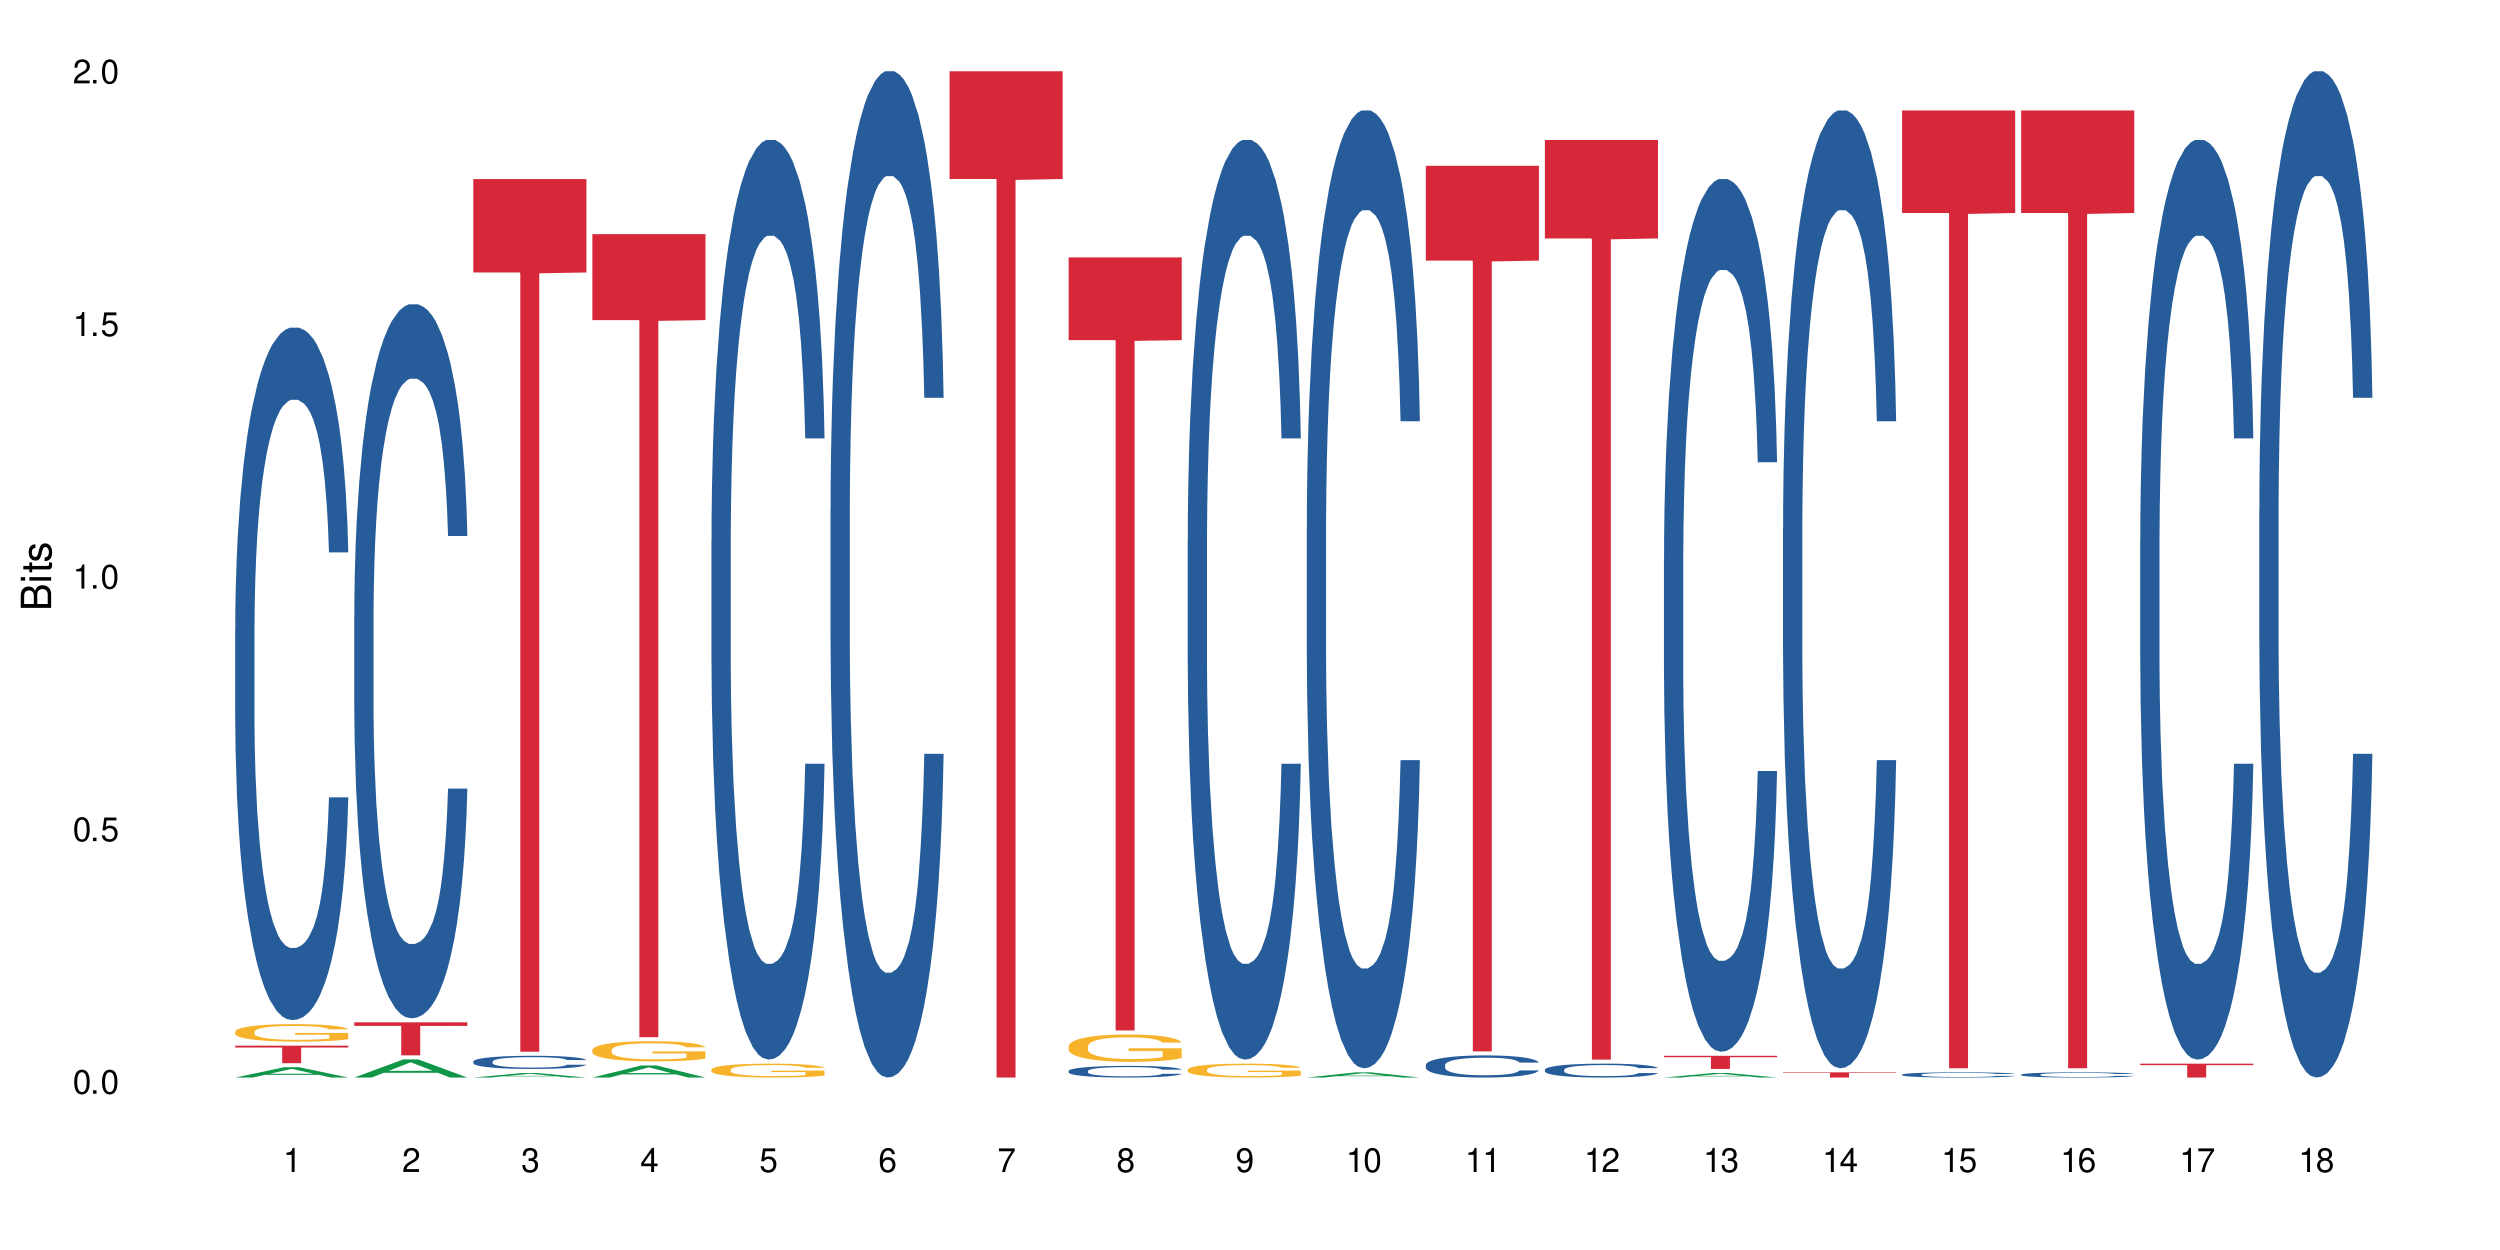 <?xml version="1.0" encoding="UTF-8"?>
<svg xmlns="http://www.w3.org/2000/svg" xmlns:xlink="http://www.w3.org/1999/xlink" width="720" height="360" viewBox="0 0 720 360">
<defs>
<g>
<g id="glyph-0-0">
</g>
<g id="glyph-0-1">
<path d="M 2.641 -6.938 C 2 -6.938 1.422 -6.656 1.078 -6.172 C 0.641 -5.562 0.406 -4.641 0.406 -3.359 C 0.406 -1.016 1.188 0.219 2.641 0.219 C 4.078 0.219 4.859 -1.016 4.859 -3.297 C 4.859 -4.641 4.656 -5.547 4.203 -6.172 C 3.844 -6.656 3.281 -6.938 2.641 -6.938 Z M 2.641 -6.188 C 3.547 -6.188 4 -5.25 4 -3.375 C 4 -1.406 3.562 -0.484 2.625 -0.484 C 1.734 -0.484 1.281 -1.438 1.281 -3.344 C 1.281 -5.25 1.734 -6.188 2.641 -6.188 Z M 2.641 -6.188 "/>
</g>
<g id="glyph-0-2">
<path d="M 1.828 -1 L 0.828 -1 L 0.828 0 L 1.828 0 Z M 1.828 -1 "/>
</g>
<g id="glyph-0-3">
<path d="M 4.562 -6.797 L 1.062 -6.797 L 0.547 -3.094 L 1.328 -3.094 C 1.719 -3.562 2.047 -3.734 2.578 -3.734 C 3.484 -3.734 4.062 -3.109 4.062 -2.094 C 4.062 -1.125 3.484 -0.531 2.578 -0.531 C 1.828 -0.531 1.375 -0.906 1.188 -1.672 L 0.328 -1.672 C 0.453 -1.109 0.547 -0.844 0.75 -0.594 C 1.125 -0.078 1.828 0.219 2.594 0.219 C 3.969 0.219 4.922 -0.781 4.922 -2.219 C 4.922 -3.562 4.031 -4.484 2.719 -4.484 C 2.25 -4.484 1.859 -4.359 1.469 -4.062 L 1.734 -5.969 L 4.562 -5.969 Z M 4.562 -6.797 "/>
</g>
<g id="glyph-0-4">
<path d="M 2.484 -4.938 L 2.484 0 L 3.328 0 L 3.328 -6.938 L 2.766 -6.938 C 2.469 -5.875 2.281 -5.734 0.984 -5.562 L 0.984 -4.938 Z M 2.484 -4.938 "/>
</g>
<g id="glyph-0-5">
<path d="M 4.859 -0.828 L 1.281 -0.828 C 1.359 -1.406 1.672 -1.781 2.5 -2.281 L 3.469 -2.828 C 4.406 -3.344 4.906 -4.062 4.906 -4.906 C 4.906 -5.484 4.672 -6.031 4.266 -6.406 C 3.859 -6.766 3.375 -6.938 2.719 -6.938 C 1.859 -6.938 1.219 -6.625 0.844 -6.031 C 0.609 -5.672 0.5 -5.234 0.484 -4.531 L 1.328 -4.531 C 1.359 -5.016 1.406 -5.281 1.531 -5.516 C 1.75 -5.938 2.188 -6.203 2.703 -6.203 C 3.469 -6.203 4.031 -5.641 4.031 -4.891 C 4.031 -4.344 3.719 -3.859 3.125 -3.516 L 2.234 -3 C 0.812 -2.172 0.406 -1.531 0.328 -0.016 L 4.859 -0.016 Z M 4.859 -0.828 "/>
</g>
<g id="glyph-0-6">
<path d="M 2.125 -3.188 L 2.578 -3.188 C 3.5 -3.188 3.984 -2.766 3.984 -1.922 C 3.984 -1.062 3.469 -0.531 2.594 -0.531 C 1.656 -0.531 1.203 -1 1.156 -2.016 L 0.312 -2.016 C 0.344 -1.453 0.438 -1.094 0.609 -0.781 C 0.953 -0.109 1.625 0.219 2.547 0.219 C 3.953 0.219 4.859 -0.625 4.859 -1.938 C 4.859 -2.828 4.516 -3.297 3.703 -3.594 C 4.344 -3.844 4.656 -4.328 4.656 -5.031 C 4.656 -6.219 3.875 -6.938 2.578 -6.938 C 1.203 -6.938 0.484 -6.172 0.453 -4.703 L 1.297 -4.703 C 1.312 -5.125 1.344 -5.359 1.453 -5.578 C 1.641 -5.969 2.062 -6.203 2.594 -6.203 C 3.344 -6.203 3.797 -5.75 3.797 -5 C 3.797 -4.516 3.609 -4.219 3.25 -4.047 C 3.016 -3.953 2.703 -3.922 2.125 -3.906 Z M 2.125 -3.188 "/>
</g>
<g id="glyph-0-7">
<path d="M 3.141 -1.672 L 3.141 0 L 3.984 0 L 3.984 -1.672 L 4.984 -1.672 L 4.984 -2.438 L 3.984 -2.438 L 3.984 -6.938 L 3.359 -6.938 L 0.266 -2.578 L 0.266 -1.672 Z M 3.141 -2.438 L 1 -2.438 L 3.141 -5.5 Z M 3.141 -2.438 "/>
</g>
<g id="glyph-0-8">
<path d="M 4.781 -5.125 C 4.609 -6.266 3.891 -6.938 2.844 -6.938 C 2.094 -6.938 1.422 -6.578 1.031 -5.953 C 0.594 -5.266 0.406 -4.422 0.406 -3.172 C 0.406 -2 0.578 -1.25 0.984 -0.641 C 1.359 -0.078 1.953 0.219 2.703 0.219 C 3.984 0.219 4.922 -0.75 4.922 -2.094 C 4.922 -3.375 4.062 -4.281 2.844 -4.281 C 2.172 -4.281 1.641 -4.031 1.281 -3.516 C 1.281 -5.234 1.828 -6.188 2.797 -6.188 C 3.391 -6.188 3.797 -5.797 3.938 -5.125 Z M 2.734 -3.531 C 3.547 -3.531 4.062 -2.953 4.062 -2.031 C 4.062 -1.156 3.484 -0.531 2.703 -0.531 C 1.922 -0.531 1.328 -1.188 1.328 -2.078 C 1.328 -2.938 1.906 -3.531 2.734 -3.531 Z M 2.734 -3.531 "/>
</g>
<g id="glyph-0-9">
<path d="M 4.984 -6.797 L 0.438 -6.797 L 0.438 -5.969 L 4.109 -5.969 C 2.5 -3.656 1.828 -2.234 1.328 0 L 2.219 0 C 2.594 -2.172 3.453 -4.047 4.984 -6.094 Z M 4.984 -6.797 "/>
</g>
<g id="glyph-0-10">
<path d="M 3.75 -3.656 C 4.469 -4.094 4.688 -4.438 4.688 -5.078 C 4.688 -6.172 3.844 -6.938 2.641 -6.938 C 1.438 -6.938 0.594 -6.172 0.594 -5.094 C 0.594 -4.438 0.812 -4.094 1.516 -3.656 C 0.734 -3.266 0.359 -2.703 0.359 -1.922 C 0.359 -0.656 1.281 0.219 2.641 0.219 C 3.984 0.219 4.922 -0.656 4.922 -1.922 C 4.922 -2.703 4.531 -3.266 3.75 -3.656 Z M 2.641 -6.188 C 3.359 -6.188 3.812 -5.75 3.812 -5.062 C 3.812 -4.406 3.344 -3.984 2.641 -3.984 C 1.922 -3.984 1.453 -4.406 1.453 -5.078 C 1.453 -5.75 1.922 -6.188 2.641 -6.188 Z M 2.641 -3.266 C 3.484 -3.266 4.062 -2.719 4.062 -1.906 C 4.062 -1.078 3.484 -0.531 2.625 -0.531 C 1.797 -0.531 1.219 -1.094 1.219 -1.906 C 1.219 -2.719 1.781 -3.266 2.641 -3.266 Z M 2.641 -3.266 "/>
</g>
<g id="glyph-0-11">
<path d="M 0.516 -1.578 C 0.672 -0.453 1.406 0.219 2.438 0.219 C 3.188 0.219 3.859 -0.141 4.266 -0.766 C 4.688 -1.453 4.891 -2.297 4.891 -3.547 C 4.891 -4.719 4.703 -5.453 4.312 -6.078 C 3.938 -6.641 3.344 -6.938 2.594 -6.938 C 1.297 -6.938 0.359 -5.969 0.359 -4.625 C 0.359 -3.344 1.234 -2.453 2.453 -2.453 C 3.094 -2.453 3.578 -2.672 4.016 -3.203 C 4 -1.484 3.469 -0.531 2.5 -0.531 C 1.906 -0.531 1.484 -0.906 1.359 -1.578 Z M 2.578 -6.203 C 3.375 -6.203 3.969 -5.531 3.969 -4.641 C 3.969 -3.797 3.391 -3.188 2.547 -3.188 C 1.734 -3.188 1.234 -3.766 1.234 -4.688 C 1.234 -5.562 1.797 -6.203 2.578 -6.203 Z M 2.578 -6.203 "/>
</g>
<g id="glyph-1-0">
</g>
<g id="glyph-1-1">
<path d="M 0 -0.953 L 0 -4.891 C 0 -5.719 -0.234 -6.344 -0.734 -6.797 C -1.188 -7.234 -1.812 -7.469 -2.5 -7.469 C -3.547 -7.469 -4.188 -7 -4.625 -5.875 C -4.984 -6.688 -5.625 -7.094 -6.531 -7.094 C -7.172 -7.094 -7.734 -6.859 -8.141 -6.391 C -8.562 -5.922 -8.75 -5.344 -8.75 -4.5 L -8.75 -0.953 Z M -4.984 -2.062 L -7.766 -2.062 L -7.766 -4.219 C -7.766 -4.844 -7.688 -5.203 -7.453 -5.5 C -7.219 -5.812 -6.859 -5.969 -6.375 -5.969 C -5.891 -5.969 -5.531 -5.812 -5.297 -5.5 C -5.062 -5.203 -4.984 -4.844 -4.984 -4.219 Z M -0.984 -2.062 L -4 -2.062 L -4 -4.781 C -4 -5.766 -3.438 -6.359 -2.484 -6.359 C -1.547 -6.359 -0.984 -5.766 -0.984 -4.781 Z M -0.984 -2.062 "/>
</g>
<g id="glyph-1-2">
<path d="M -6.281 -1.797 L -6.281 -0.797 L 0 -0.797 L 0 -1.797 Z M -8.75 -1.797 L -8.75 -0.797 L -7.484 -0.797 L -7.484 -1.797 Z M -8.75 -1.797 "/>
</g>
<g id="glyph-1-3">
<path d="M -6.281 -3.047 L -6.281 -2.016 L -8.016 -2.016 L -8.016 -1.016 L -6.281 -1.016 L -6.281 -0.172 L -5.469 -0.172 L -5.469 -1.016 L -0.719 -1.016 C -0.078 -1.016 0.281 -1.453 0.281 -2.234 C 0.281 -2.5 0.25 -2.719 0.188 -3.047 L -0.641 -3.047 C -0.609 -2.906 -0.594 -2.766 -0.594 -2.562 C -0.594 -2.141 -0.719 -2.016 -1.156 -2.016 L -5.469 -2.016 L -5.469 -3.047 Z M -6.281 -3.047 "/>
</g>
<g id="glyph-1-4">
<path d="M -4.531 -5.25 C -5.766 -5.25 -6.469 -4.422 -6.469 -2.969 C -6.469 -1.516 -5.719 -0.562 -4.547 -0.562 C -3.562 -0.562 -3.094 -1.062 -2.734 -2.562 L -2.516 -3.484 C -2.344 -4.188 -2.094 -4.469 -1.641 -4.469 C -1.047 -4.469 -0.641 -3.875 -0.641 -3 C -0.641 -2.453 -0.797 -2 -1.062 -1.75 C -1.25 -1.594 -1.422 -1.531 -1.875 -1.469 L -1.875 -0.406 C -0.422 -0.453 0.281 -1.266 0.281 -2.922 C 0.281 -4.5 -0.5 -5.516 -1.719 -5.516 C -2.656 -5.516 -3.172 -4.984 -3.469 -3.734 L -3.703 -2.766 C -3.891 -1.953 -4.156 -1.609 -4.594 -1.609 C -5.188 -1.609 -5.547 -2.125 -5.547 -2.938 C -5.547 -3.75 -5.203 -4.172 -4.531 -4.203 Z M -4.531 -5.25 "/>
</g>
</g>
</defs>
<rect x="-72" y="-36" width="864" height="432" fill="rgb(100%, 100%, 100%)" fill-opacity="1"/>
<path fill-rule="nonzero" fill="rgb(6.275%, 58.824%, 28.235%)" fill-opacity="1" d="M 67.73 310.328 L 67.766 310.328 L 81.859 307.359 L 86.141 307.359 L 100.309 310.332 L 95.332 310.332 L 91.781 309.559 L 76.223 309.559 L 72.742 310.328 L 67.73 310.328 L 77.719 309.234 L 90.352 309.234 L 84.055 307.848 L 83.984 307.844 L 83.914 307.852 L 77.684 309.234 L 77.719 309.234 Z M 67.73 310.328 "/>
<path fill-rule="nonzero" fill="rgb(14.51%, 36.078%, 60%)" fill-opacity="1" d="M 67.73 181.137 L 67.77 180.953 L 67.77 176.578 L 67.891 169.652 L 68.168 160.902 L 68.445 154.887 L 69.16 144.133 L 70.152 133.742 L 71.188 125.723 L 71.941 120.984 L 72.617 117.336 L 74.168 110.594 L 75.16 107.129 L 76.234 104.031 L 77.543 100.934 L 78.496 99.109 L 80.641 96.191 L 82.23 94.918 L 83.461 94.371 L 86.125 94.371 L 87.715 95.098 L 88.867 96.012 L 90.137 97.469 L 91.211 99.109 L 93.078 103.117 L 94.746 108.223 L 95.5 111.141 L 96.691 116.789 L 97.605 122.258 L 98.242 127 L 98.957 133.742 L 99.594 141.945 L 100.07 151.242 L 100.309 159.082 L 94.746 159.082 L 94.469 151.789 L 94.148 146.137 L 93.555 138.664 L 92.957 133.379 L 92.125 128.094 L 91.367 124.629 L 90.336 121.164 L 89.422 118.977 L 88.469 117.336 L 87.555 116.242 L 85.809 115.148 L 83.781 115.148 L 83.027 115.516 L 81.477 116.973 L 80.641 118.25 L 79.449 120.801 L 78.617 123.172 L 77.621 126.816 L 76.949 129.914 L 76.113 134.656 L 75.516 138.848 L 74.844 144.863 L 74.445 149.418 L 74.086 154.523 L 73.77 160.539 L 73.531 166.918 L 73.371 173.664 L 73.293 180.227 L 73.293 208.48 L 73.371 215.043 L 73.57 222.699 L 74.086 233.816 L 74.844 243.48 L 75.715 251.133 L 76.551 256.602 L 77.027 259.156 L 77.664 262.07 L 78.656 265.719 L 80.086 269.363 L 80.922 270.82 L 82.191 272.281 L 83.504 273.008 L 85.25 273.008 L 86.801 272.281 L 87.832 271.367 L 88.906 269.91 L 90.375 266.812 L 91.289 263.895 L 92.082 260.43 L 92.68 256.969 L 93.078 254.051 L 93.672 248.402 L 94.148 242.203 L 94.508 235.824 L 94.746 229.625 L 100.309 229.625 L 100.07 236.918 L 99.711 244.027 L 99.355 249.312 L 98.797 255.691 L 98.16 261.344 L 97.246 267.723 L 96.492 271.914 L 95.5 276.473 L 94.586 279.938 L 93.594 283.035 L 92.125 286.68 L 91.168 288.504 L 90.137 290.145 L 88.906 291.602 L 87.355 292.879 L 85.688 293.605 L 84.137 293.789 L 82.469 293.426 L 81.238 292.695 L 79.609 291.055 L 77.582 287.773 L 76.113 284.312 L 74.961 280.848 L 73.969 277.203 L 72.855 272.281 L 71.426 264.258 L 70.551 258.062 L 69.957 252.957 L 69.281 245.848 L 68.805 239.469 L 68.246 229.262 L 67.852 216.316 L 67.73 206.293 Z M 67.73 181.137 "/>
<path fill-rule="nonzero" fill="rgb(96.863%, 70.196%, 16.863%)" fill-opacity="1" d="M 67.73 297.113 L 67.77 297.105 L 67.77 297.016 L 67.93 296.809 L 68.328 296.523 L 68.844 296.289 L 69.398 296.105 L 69.758 296.008 L 70.352 295.871 L 70.871 295.77 L 72.18 295.562 L 73.848 295.367 L 74.762 295.285 L 75.797 295.207 L 77.266 295.117 L 77.941 295.086 L 80.008 295.012 L 82.352 294.969 L 84.934 294.953 L 86.125 294.957 L 87.754 294.977 L 89.977 295.027 L 91.25 295.074 L 92.242 295.117 L 93.273 295.18 L 94.547 295.27 L 95.738 295.383 L 96.691 295.492 L 97.645 295.629 L 98.441 295.777 L 99.113 295.938 L 99.711 296.133 L 100.07 296.293 L 100.309 296.453 L 94.785 296.453 L 94.469 296.293 L 94.109 296.168 L 93.516 296.016 L 92.918 295.906 L 92.32 295.82 L 91.211 295.699 L 90.258 295.625 L 89.062 295.562 L 87.914 295.52 L 86.602 295.492 L 85.809 295.484 L 83.699 295.484 L 81.793 295.516 L 80.684 295.551 L 79.887 295.59 L 78.773 295.656 L 78.102 295.711 L 77.703 295.75 L 76.512 295.891 L 75.715 296.02 L 75.277 296.109 L 74.723 296.246 L 74.324 296.371 L 73.887 296.555 L 73.648 296.691 L 73.332 297.008 L 73.293 297.836 L 73.41 298.008 L 73.648 298.199 L 73.969 298.363 L 74.445 298.539 L 74.922 298.672 L 75.754 298.852 L 76.473 298.973 L 77.027 299.051 L 78.102 299.172 L 78.535 299.215 L 79.57 299.297 L 80.641 299.363 L 81.953 299.418 L 82.945 299.445 L 84.535 299.469 L 86.562 299.469 L 88.945 299.441 L 90.453 299.402 L 91.488 299.367 L 92.164 299.336 L 92.996 299.285 L 93.594 299.238 L 94.148 299.188 L 94.824 299.109 L 94.824 298.008 L 85.012 298.004 L 85.012 297.488 L 100.266 297.484 L 100.309 299.285 L 99.473 299.41 L 98.441 299.527 L 97.445 299.621 L 96.414 299.699 L 94.945 299.785 L 93.754 299.84 L 91.926 299.906 L 90.258 299.945 L 88.508 299.977 L 86.957 299.988 L 85.133 299.992 L 83.504 299.984 L 81.754 299.957 L 80.363 299.918 L 79.094 299.875 L 77.82 299.812 L 76.234 299.719 L 75.199 299.637 L 74.129 299.543 L 73.055 299.426 L 72.102 299.301 L 71.465 299.207 L 70.828 299.094 L 70.152 298.957 L 69.52 298.801 L 69.043 298.66 L 68.605 298.496 L 68.289 298.344 L 67.969 298.137 L 67.809 297.973 L 67.73 297.828 Z M 67.73 297.113 "/>
<path fill-rule="nonzero" fill="rgb(83.922%, 15.686%, 22.353%)" fill-opacity="1" d="M 67.73 301.156 L 100.309 301.156 L 100.309 301.695 L 86.73 301.699 L 86.73 306.195 L 81.27 306.195 L 81.27 301.707 L 81.188 301.695 L 67.73 301.695 Z M 67.73 301.156 "/>
<path fill-rule="nonzero" fill="rgb(6.275%, 58.824%, 28.235%)" fill-opacity="1" d="M 102.023 310.328 L 102.055 310.324 L 116.152 305.102 L 120.434 305.102 L 134.598 310.332 L 129.621 310.332 L 126.07 308.965 L 110.512 308.965 L 107.035 310.328 L 102.023 310.328 L 112.012 308.402 L 124.645 308.398 L 118.344 305.957 L 118.273 305.949 L 118.207 305.965 L 111.977 308.398 L 112.012 308.402 Z M 102.023 310.328 "/>
<path fill-rule="nonzero" fill="rgb(14.51%, 36.078%, 60%)" fill-opacity="1" d="M 102.023 177.113 L 102.062 176.926 L 102.062 172.414 L 102.18 165.273 L 102.457 156.25 L 102.738 150.047 L 103.453 138.957 L 104.445 128.242 L 105.477 119.973 L 106.234 115.086 L 106.906 111.328 L 108.457 104.371 L 109.449 100.801 L 110.523 97.605 L 111.836 94.41 L 112.789 92.531 L 114.934 89.523 L 116.523 88.207 L 117.754 87.645 L 120.414 87.645 L 122.004 88.395 L 123.156 89.336 L 124.426 90.84 L 125.5 92.531 L 127.367 96.664 L 129.035 101.93 L 129.789 104.938 L 130.98 110.762 L 131.895 116.402 L 132.531 121.289 L 133.246 128.242 L 133.883 136.703 L 134.359 146.289 L 134.598 154.371 L 129.035 154.371 L 128.758 146.852 L 128.441 141.023 L 127.844 133.32 L 127.25 127.867 L 126.414 122.418 L 125.66 118.844 L 124.625 115.273 L 123.711 113.02 L 122.758 111.328 L 121.844 110.199 L 120.098 109.07 L 118.07 109.07 L 117.316 109.445 L 115.766 110.949 L 114.934 112.266 L 113.742 114.898 L 112.906 117.34 L 111.914 121.102 L 111.238 124.297 L 110.402 129.184 L 109.809 133.508 L 109.133 139.711 L 108.734 144.41 L 108.379 149.672 L 108.059 155.875 L 107.82 162.453 L 107.664 169.406 L 107.582 176.176 L 107.582 205.309 L 107.664 212.074 L 107.863 219.969 L 108.379 231.438 L 109.133 241.398 L 110.008 249.293 L 110.84 254.934 L 111.316 257.562 L 111.953 260.57 L 112.945 264.332 L 114.375 268.09 L 115.211 269.594 L 116.48 271.098 L 117.793 271.848 L 119.543 271.848 L 121.09 271.098 L 122.125 270.156 L 123.195 268.652 L 124.664 265.457 L 125.578 262.449 L 126.375 258.879 L 126.969 255.309 L 127.367 252.301 L 127.965 246.473 L 128.441 240.082 L 128.797 233.504 L 129.035 227.113 L 134.598 227.113 L 134.359 234.633 L 134 241.961 L 133.645 247.414 L 133.09 253.992 L 132.453 259.82 L 131.539 266.398 L 130.785 270.723 L 129.789 275.422 L 128.875 278.992 L 127.883 282.188 L 126.414 285.945 L 125.461 287.824 L 124.426 289.52 L 123.195 291.02 L 121.648 292.336 L 119.977 293.09 L 118.43 293.277 L 116.762 292.902 L 115.527 292.148 L 113.898 290.457 L 111.875 287.074 L 110.402 283.504 L 109.25 279.93 L 108.258 276.172 L 107.145 271.098 L 105.715 262.828 L 104.844 256.438 L 104.246 251.172 L 103.57 243.844 L 103.094 237.262 L 102.539 226.738 L 102.141 213.391 L 102.023 203.055 Z M 102.023 177.113 "/>
<path fill-rule="nonzero" fill="rgb(83.922%, 15.686%, 22.353%)" fill-opacity="1" d="M 102.023 294.441 L 134.598 294.441 L 134.598 295.457 L 121.02 295.465 L 121.02 303.938 L 115.559 303.938 L 115.559 295.477 L 115.48 295.457 L 102.023 295.457 Z M 102.023 294.441 "/>
<path fill-rule="nonzero" fill="rgb(6.275%, 58.824%, 28.235%)" fill-opacity="1" d="M 136.312 310.332 L 136.348 310.328 L 150.441 309.02 L 154.723 309.02 L 168.887 310.332 L 163.91 310.332 L 160.359 309.988 L 144.805 309.988 L 141.324 310.332 L 136.312 310.332 L 146.301 309.848 L 158.934 309.848 L 152.637 309.234 L 152.566 309.234 L 152.496 309.238 L 146.266 309.848 L 146.301 309.848 Z M 136.312 310.332 "/>
<path fill-rule="nonzero" fill="rgb(14.51%, 36.078%, 60%)" fill-opacity="1" d="M 136.312 305.719 L 136.352 305.715 L 136.352 305.633 L 136.473 305.5 L 136.75 305.332 L 137.027 305.219 L 137.742 305.016 L 138.734 304.816 L 139.77 304.664 L 140.523 304.574 L 141.199 304.508 L 142.746 304.379 L 143.742 304.312 L 144.812 304.254 L 146.125 304.195 L 147.078 304.16 L 149.223 304.105 L 150.812 304.082 L 152.043 304.07 L 154.707 304.07 L 156.293 304.082 L 157.445 304.102 L 158.719 304.129 L 159.789 304.16 L 161.656 304.234 L 163.328 304.332 L 164.082 304.387 L 165.273 304.496 L 166.188 304.602 L 166.824 304.691 L 167.539 304.816 L 168.172 304.973 L 168.648 305.148 L 168.887 305.301 L 163.328 305.301 L 163.047 305.16 L 162.73 305.055 L 162.133 304.91 L 161.539 304.812 L 160.703 304.711 L 159.949 304.645 L 158.918 304.578 L 158.004 304.539 L 157.051 304.508 L 156.137 304.484 L 154.387 304.465 L 152.363 304.465 L 151.605 304.473 L 150.059 304.5 L 149.223 304.523 L 148.031 304.57 L 147.195 304.617 L 146.203 304.688 L 145.527 304.746 L 144.695 304.836 L 144.098 304.914 L 143.422 305.027 L 143.027 305.117 L 142.668 305.211 L 142.352 305.328 L 142.113 305.449 L 141.953 305.574 L 141.875 305.699 L 141.875 306.238 L 141.953 306.363 L 142.152 306.508 L 142.668 306.719 L 143.422 306.902 L 144.297 307.047 L 145.133 307.152 L 145.609 307.199 L 146.242 307.254 L 147.238 307.324 L 148.668 307.395 L 149.5 307.422 L 150.773 307.449 L 152.082 307.461 L 153.832 307.461 L 155.383 307.449 L 156.414 307.43 L 157.488 307.402 L 158.957 307.344 L 159.871 307.289 L 160.664 307.223 L 161.262 307.156 L 161.656 307.102 L 162.254 306.996 L 162.73 306.879 L 163.09 306.758 L 163.328 306.637 L 168.887 306.637 L 168.648 306.777 L 168.293 306.91 L 167.934 307.012 L 167.379 307.133 L 166.742 307.242 L 165.828 307.363 L 165.074 307.441 L 164.082 307.527 L 163.168 307.594 L 162.176 307.652 L 160.703 307.723 L 159.75 307.758 L 158.719 307.789 L 157.488 307.816 L 155.938 307.84 L 154.27 307.855 L 152.719 307.855 L 151.051 307.852 L 149.82 307.836 L 148.191 307.805 L 146.164 307.742 L 144.695 307.676 L 143.543 307.609 L 142.551 307.543 L 141.438 307.449 L 140.008 307.297 L 139.133 307.18 L 138.535 307.082 L 137.863 306.945 L 137.383 306.824 L 136.828 306.633 L 136.43 306.387 L 136.312 306.195 Z M 136.312 305.719 "/>
<path fill-rule="nonzero" fill="rgb(83.922%, 15.686%, 22.353%)" fill-opacity="1" d="M 136.312 51.574 L 168.887 51.574 L 168.887 78.477 L 155.312 78.715 L 155.312 302.906 L 149.848 302.906 L 149.848 78.949 L 149.77 78.477 L 136.312 78.477 Z M 136.312 51.574 "/>
<path fill-rule="nonzero" fill="rgb(6.275%, 58.824%, 28.235%)" fill-opacity="1" d="M 170.602 310.328 L 170.637 310.324 L 184.734 306.848 L 189.016 306.848 L 203.18 310.332 L 198.203 310.332 L 194.652 309.422 L 179.094 309.422 L 175.613 310.328 L 170.602 310.328 L 180.59 309.047 L 193.227 309.043 L 186.926 307.418 L 186.855 307.414 L 186.785 307.422 L 180.555 309.043 L 180.59 309.047 Z M 170.602 310.328 "/>
<path fill-rule="nonzero" fill="rgb(96.863%, 70.196%, 16.863%)" fill-opacity="1" d="M 170.602 302.363 L 170.641 302.355 L 170.641 302.25 L 170.801 302.012 L 171.199 301.684 L 171.715 301.414 L 172.27 301.199 L 172.629 301.09 L 173.227 300.93 L 173.742 300.812 L 175.051 300.574 L 176.719 300.352 L 177.633 300.258 L 178.668 300.168 L 180.137 300.066 L 180.812 300.027 L 182.879 299.941 L 185.223 299.891 L 187.805 299.875 L 188.996 299.879 L 190.625 299.902 L 192.852 299.961 L 194.121 300.012 L 195.113 300.066 L 196.148 300.133 L 197.418 300.242 L 198.609 300.367 L 199.562 300.496 L 200.516 300.652 L 201.312 300.824 L 201.988 301.008 L 202.582 301.234 L 202.941 301.418 L 203.18 301.605 L 197.656 301.605 L 197.34 301.418 L 196.98 301.273 L 196.387 301.102 L 195.789 300.973 L 195.195 300.871 L 194.082 300.734 L 193.129 300.648 L 191.938 300.574 L 190.785 300.527 L 189.473 300.496 L 188.68 300.484 L 186.574 300.484 L 184.664 300.523 L 183.555 300.562 L 182.758 300.605 L 181.648 300.688 L 180.973 300.75 L 180.574 300.793 L 179.383 300.957 L 178.586 301.105 L 178.152 301.207 L 177.594 301.363 L 177.199 301.508 L 176.762 301.719 L 176.523 301.879 L 176.203 302.242 L 176.164 303.195 L 176.285 303.398 L 176.523 303.613 L 176.84 303.805 L 177.316 304.008 L 177.793 304.16 L 178.629 304.367 L 179.344 304.508 L 179.898 304.598 L 180.973 304.738 L 181.41 304.785 L 182.441 304.883 L 183.516 304.957 L 184.824 305.02 L 185.816 305.051 L 187.406 305.078 L 189.434 305.078 L 191.816 305.047 L 193.328 305.004 L 194.359 304.961 L 195.035 304.926 L 195.867 304.867 L 196.465 304.812 L 197.02 304.754 L 197.695 304.664 L 197.695 303.398 L 187.883 303.391 L 187.883 302.797 L 203.141 302.793 L 203.18 304.867 L 202.344 305.012 L 201.312 305.148 L 200.316 305.254 L 199.285 305.344 L 197.816 305.445 L 196.625 305.508 L 194.797 305.582 L 193.129 305.629 L 191.379 305.664 L 189.832 305.68 L 188.004 305.684 L 186.375 305.672 L 184.625 305.641 L 183.234 305.598 L 181.965 305.547 L 180.691 305.477 L 179.105 305.367 L 178.07 305.273 L 177 305.164 L 175.926 305.031 L 174.973 304.887 L 174.336 304.777 L 173.703 304.648 L 173.027 304.488 L 172.391 304.309 L 171.914 304.145 L 171.477 303.961 L 171.16 303.785 L 170.84 303.547 L 170.684 303.355 L 170.602 303.191 Z M 170.602 302.363 "/>
<path fill-rule="nonzero" fill="rgb(83.922%, 15.686%, 22.353%)" fill-opacity="1" d="M 170.602 67.434 L 203.18 67.434 L 203.18 92.191 L 189.602 92.41 L 189.602 298.711 L 184.141 298.711 L 184.141 92.625 L 184.062 92.191 L 170.602 92.191 Z M 170.602 67.434 "/>
<path fill-rule="nonzero" fill="rgb(14.51%, 36.078%, 60%)" fill-opacity="1" d="M 204.895 155.555 L 204.934 155.312 L 204.934 149.504 L 205.051 140.305 L 205.332 128.684 L 205.609 120.695 L 206.324 106.41 L 207.316 92.613 L 208.348 81.961 L 209.105 75.664 L 209.781 70.824 L 211.328 61.867 L 212.32 57.266 L 213.395 53.152 L 214.707 49.035 L 215.66 46.613 L 217.805 42.742 L 219.395 41.047 L 220.625 40.32 L 223.285 40.32 L 224.875 41.289 L 226.027 42.5 L 227.301 44.438 L 228.371 46.613 L 230.238 51.941 L 231.906 58.719 L 232.664 62.594 L 233.855 70.098 L 234.77 77.359 L 235.402 83.656 L 236.117 92.613 L 236.754 103.508 L 237.23 115.852 L 237.469 126.262 L 231.906 126.262 L 231.629 116.578 L 231.312 109.074 L 230.715 99.148 L 230.121 92.129 L 229.285 85.105 L 228.531 80.508 L 227.496 75.906 L 226.586 73.004 L 225.629 70.824 L 224.719 69.371 L 222.969 67.918 L 220.941 67.918 L 220.188 68.402 L 218.641 70.34 L 217.805 72.035 L 216.613 75.422 L 215.777 78.57 L 214.785 83.414 L 214.109 87.527 L 213.277 93.824 L 212.68 99.391 L 212.004 107.379 L 211.605 113.434 L 211.25 120.211 L 210.934 128.199 L 210.691 136.672 L 210.535 145.629 L 210.453 154.344 L 210.453 191.867 L 210.535 200.586 L 210.734 210.754 L 211.25 225.52 L 212.004 238.352 L 212.879 248.52 L 213.711 255.781 L 214.188 259.172 L 214.824 263.043 L 215.816 267.887 L 217.25 272.727 L 218.082 274.664 L 219.355 276.602 L 220.664 277.57 L 222.414 277.57 L 223.961 276.602 L 224.996 275.391 L 226.066 273.453 L 227.539 269.336 L 228.453 265.465 L 229.246 260.863 L 229.84 256.266 L 230.238 252.391 L 230.836 244.887 L 231.312 236.656 L 231.668 228.184 L 231.906 219.953 L 237.469 219.953 L 237.23 229.637 L 236.875 239.078 L 236.516 246.098 L 235.961 254.57 L 235.324 262.074 L 234.41 270.547 L 233.656 276.117 L 232.664 282.168 L 231.75 286.77 L 230.754 290.883 L 229.285 295.727 L 228.332 298.148 L 227.301 300.324 L 226.066 302.262 L 224.52 303.957 L 222.852 304.926 L 221.301 305.168 L 219.633 304.684 L 218.398 303.715 L 216.773 301.535 L 214.746 297.18 L 213.277 292.578 L 212.125 287.98 L 211.129 283.137 L 210.02 276.602 L 208.586 265.949 L 207.715 257.719 L 207.117 250.938 L 206.441 241.496 L 205.965 233.023 L 205.41 219.469 L 205.012 202.277 L 204.895 188.965 Z M 204.895 155.555 "/>
<path fill-rule="nonzero" fill="rgb(96.863%, 70.196%, 16.863%)" fill-opacity="1" d="M 204.895 308.043 L 204.934 308.043 L 204.934 307.969 L 205.094 307.805 L 205.488 307.578 L 206.004 307.391 L 206.562 307.246 L 206.918 307.168 L 207.516 307.059 L 208.031 306.977 L 209.344 306.812 L 211.012 306.66 L 211.926 306.594 L 212.957 306.531 L 214.426 306.461 L 215.102 306.438 L 217.168 306.379 L 219.512 306.344 L 222.094 306.332 L 223.285 306.336 L 224.914 306.348 L 227.141 306.391 L 228.41 306.426 L 229.406 306.461 L 230.438 306.512 L 231.707 306.582 L 232.902 306.672 L 233.855 306.758 L 234.809 306.867 L 235.602 306.984 L 236.277 307.113 L 236.875 307.266 L 237.23 307.395 L 237.469 307.523 L 231.945 307.523 L 231.629 307.395 L 231.273 307.297 L 230.676 307.176 L 230.078 307.086 L 229.484 307.02 L 228.371 306.922 L 227.418 306.863 L 226.227 306.812 L 225.074 306.781 L 223.762 306.758 L 222.969 306.75 L 220.863 306.75 L 218.957 306.777 L 217.844 306.805 L 217.051 306.836 L 215.938 306.891 L 215.262 306.934 L 214.863 306.965 L 213.672 307.078 L 212.879 307.18 L 212.441 307.25 L 211.887 307.359 L 211.488 307.457 L 211.051 307.602 L 210.812 307.711 L 210.496 307.961 L 210.453 308.617 L 210.574 308.758 L 210.812 308.906 L 211.129 309.039 L 211.605 309.176 L 212.082 309.285 L 212.918 309.426 L 213.633 309.52 L 214.188 309.582 L 215.262 309.684 L 215.699 309.715 L 216.73 309.781 L 217.805 309.832 L 219.117 309.875 L 220.109 309.898 L 221.699 309.914 L 223.723 309.914 L 226.105 309.895 L 227.617 309.863 L 228.648 309.836 L 229.324 309.809 L 230.16 309.77 L 230.754 309.734 L 231.312 309.691 L 231.988 309.629 L 231.988 308.758 L 222.176 308.754 L 222.176 308.344 L 237.43 308.34 L 237.469 309.77 L 236.637 309.867 L 235.602 309.965 L 234.609 310.035 L 233.574 310.098 L 232.105 310.168 L 230.914 310.211 L 229.086 310.262 L 227.418 310.297 L 225.672 310.316 L 224.121 310.328 L 222.293 310.332 L 220.664 310.324 L 218.918 310.305 L 217.527 310.273 L 216.254 310.238 L 214.984 310.191 L 213.395 310.113 L 212.363 310.051 L 211.289 309.973 L 210.215 309.883 L 209.262 309.785 L 208.629 309.707 L 207.992 309.621 L 207.316 309.512 L 206.68 309.387 L 206.203 309.273 L 205.766 309.145 L 205.449 309.023 L 205.133 308.859 L 204.973 308.727 L 204.895 308.613 Z M 204.895 308.043 "/>
<path fill-rule="nonzero" fill="rgb(14.51%, 36.078%, 60%)" fill-opacity="1" d="M 239.184 146.621 L 239.223 146.355 L 239.223 140 L 239.344 129.934 L 239.621 117.215 L 239.898 108.477 L 240.613 92.844 L 241.605 77.746 L 242.641 66.09 L 243.395 59.203 L 244.07 53.902 L 245.621 44.102 L 246.613 39.07 L 247.684 34.566 L 248.996 30.062 L 249.949 27.414 L 252.094 23.176 L 253.684 21.32 L 254.914 20.527 L 257.578 20.527 L 259.168 21.586 L 260.32 22.91 L 261.59 25.031 L 262.664 27.414 L 264.531 33.242 L 266.199 40.66 L 266.953 44.898 L 268.145 53.109 L 269.059 61.055 L 269.695 67.945 L 270.41 77.746 L 271.043 89.668 L 271.52 103.176 L 271.762 114.566 L 266.199 114.566 L 265.922 103.973 L 265.602 95.758 L 265.008 84.898 L 264.41 77.215 L 263.574 69.535 L 262.82 64.5 L 261.789 59.469 L 260.875 56.289 L 259.922 53.902 L 259.008 52.316 L 257.258 50.727 L 255.234 50.727 L 254.48 51.254 L 252.93 53.375 L 252.094 55.23 L 250.902 58.938 L 250.07 62.383 L 249.074 67.68 L 248.402 72.184 L 247.566 79.07 L 246.969 85.164 L 246.293 93.906 L 245.898 100.527 L 245.539 107.945 L 245.223 116.688 L 244.984 125.957 L 244.824 135.762 L 244.746 145.297 L 244.746 186.355 L 244.824 195.895 L 245.023 207.02 L 245.539 223.18 L 246.293 237.219 L 247.168 248.344 L 248.004 256.293 L 248.48 260 L 249.117 264.238 L 250.109 269.535 L 251.539 274.836 L 252.375 276.953 L 253.645 279.074 L 254.957 280.133 L 256.703 280.133 L 258.254 279.074 L 259.285 277.75 L 260.359 275.629 L 261.828 271.125 L 262.742 266.887 L 263.535 261.855 L 264.133 256.82 L 264.531 252.582 L 265.125 244.371 L 265.602 235.363 L 265.961 226.094 L 266.199 217.086 L 271.762 217.086 L 271.52 227.684 L 271.164 238.012 L 270.805 245.695 L 270.25 254.969 L 269.613 263.18 L 268.699 272.449 L 267.945 278.543 L 266.953 285.168 L 266.039 290.199 L 265.047 294.703 L 263.574 300 L 262.621 302.648 L 261.59 305.035 L 260.359 307.152 L 258.809 309.008 L 257.141 310.066 L 255.59 310.332 L 253.922 309.801 L 252.691 308.742 L 251.062 306.359 L 249.035 301.59 L 247.566 296.559 L 246.414 291.523 L 245.422 286.227 L 244.309 279.074 L 242.879 267.418 L 242.004 258.41 L 241.41 250.992 L 240.734 240.664 L 240.258 231.391 L 239.699 216.555 L 239.305 197.746 L 239.184 183.18 Z M 239.184 146.621 "/>
<path fill-rule="nonzero" fill="rgb(83.922%, 15.686%, 22.353%)" fill-opacity="1" d="M 273.473 20.527 L 306.051 20.527 L 306.051 51.547 L 292.473 51.82 L 292.473 310.332 L 287.012 310.332 L 287.012 52.094 L 286.934 51.547 L 273.473 51.547 Z M 273.473 20.527 "/>
<path fill-rule="nonzero" fill="rgb(14.51%, 36.078%, 60%)" fill-opacity="1" d="M 307.766 308.438 L 307.805 308.434 L 307.805 308.359 L 307.926 308.242 L 308.203 308.094 L 308.48 307.992 L 309.195 307.812 L 310.188 307.637 L 311.223 307.504 L 311.977 307.422 L 312.652 307.363 L 314.199 307.25 L 315.195 307.191 L 316.266 307.137 L 317.578 307.086 L 318.531 307.055 L 320.676 307.004 L 322.266 306.984 L 323.496 306.977 L 326.16 306.977 L 327.746 306.988 L 328.898 307.004 L 330.172 307.027 L 331.242 307.055 L 333.109 307.121 L 334.777 307.207 L 335.535 307.258 L 336.727 307.352 L 337.641 307.445 L 338.273 307.523 L 338.992 307.637 L 339.625 307.777 L 340.102 307.934 L 340.34 308.066 L 334.777 308.066 L 334.5 307.941 L 334.184 307.848 L 333.586 307.723 L 332.992 307.633 L 332.156 307.543 L 331.402 307.484 L 330.371 307.426 L 329.457 307.391 L 328.504 307.363 L 327.59 307.344 L 325.84 307.324 L 323.816 307.324 L 323.059 307.332 L 321.512 307.355 L 320.676 307.379 L 319.484 307.422 L 318.648 307.461 L 317.656 307.52 L 316.98 307.574 L 316.148 307.652 L 315.551 307.723 L 314.875 307.824 L 314.48 307.902 L 314.121 307.988 L 313.805 308.09 L 313.566 308.195 L 313.406 308.309 L 313.328 308.422 L 313.328 308.895 L 313.406 309.008 L 313.605 309.137 L 314.121 309.324 L 314.875 309.484 L 315.75 309.613 L 316.586 309.707 L 317.062 309.75 L 317.695 309.797 L 318.691 309.859 L 320.121 309.922 L 320.953 309.945 L 322.227 309.969 L 323.535 309.984 L 325.285 309.984 L 326.832 309.969 L 327.867 309.953 L 328.938 309.93 L 330.41 309.879 L 331.324 309.828 L 332.117 309.77 L 332.715 309.711 L 333.109 309.664 L 333.707 309.566 L 334.184 309.465 L 334.539 309.355 L 334.777 309.254 L 340.34 309.254 L 340.102 309.375 L 339.746 309.496 L 339.387 309.582 L 338.832 309.691 L 338.195 309.785 L 337.281 309.895 L 336.527 309.965 L 335.535 310.039 L 334.621 310.098 L 333.629 310.152 L 332.156 310.211 L 331.203 310.242 L 330.172 310.27 L 328.938 310.297 L 327.391 310.316 L 325.723 310.328 L 324.172 310.332 L 322.504 310.328 L 321.273 310.312 L 319.645 310.285 L 317.617 310.23 L 316.148 310.172 L 314.996 310.113 L 314.004 310.055 L 312.891 309.969 L 311.461 309.836 L 310.586 309.73 L 309.988 309.645 L 309.312 309.523 L 308.836 309.418 L 308.281 309.246 L 307.883 309.027 L 307.766 308.859 Z M 307.766 308.438 "/>
<path fill-rule="nonzero" fill="rgb(96.863%, 70.196%, 16.863%)" fill-opacity="1" d="M 307.766 301.309 L 307.805 301.301 L 307.805 301.156 L 307.965 300.832 L 308.359 300.387 L 308.879 300.02 L 309.434 299.73 L 309.789 299.582 L 310.387 299.363 L 310.902 299.207 L 312.215 298.883 L 313.883 298.582 L 314.797 298.449 L 315.828 298.328 L 317.301 298.191 L 317.977 298.141 L 320.039 298.027 L 322.383 297.953 L 324.965 297.934 L 326.16 297.941 L 327.789 297.969 L 330.012 298.047 L 331.285 298.121 L 332.277 298.191 L 333.309 298.285 L 334.582 298.43 L 335.773 298.602 L 336.727 298.773 L 337.68 298.992 L 338.473 299.219 L 339.148 299.473 L 339.746 299.773 L 340.102 300.027 L 340.34 300.277 L 334.82 300.277 L 334.5 300.027 L 334.145 299.832 L 333.547 299.594 L 332.953 299.422 L 332.355 299.285 L 331.242 299.098 L 330.289 298.984 L 329.098 298.883 L 327.945 298.816 L 326.637 298.773 L 325.84 298.762 L 323.734 298.762 L 321.828 298.809 L 320.715 298.867 L 319.922 298.926 L 318.809 299.035 L 318.133 299.121 L 317.738 299.176 L 316.543 299.402 L 315.75 299.602 L 315.312 299.738 L 314.758 299.953 L 314.359 300.148 L 313.922 300.438 L 313.684 300.652 L 313.367 301.141 L 313.328 302.438 L 313.445 302.711 L 313.684 303.004 L 314.004 303.266 L 314.48 303.539 L 314.957 303.746 L 315.789 304.027 L 316.504 304.215 L 317.062 304.336 L 318.133 304.531 L 318.57 304.594 L 319.605 304.727 L 320.676 304.824 L 321.988 304.91 L 322.98 304.953 L 324.57 304.992 L 326.594 304.992 L 328.98 304.949 L 330.488 304.891 L 331.523 304.832 L 332.195 304.781 L 333.031 304.703 L 333.629 304.633 L 334.184 304.551 L 334.859 304.43 L 334.859 302.711 L 325.047 302.703 L 325.047 301.898 L 340.301 301.891 L 340.34 304.703 L 339.508 304.898 L 338.473 305.086 L 337.48 305.227 L 336.449 305.352 L 334.977 305.488 L 333.785 305.574 L 331.957 305.676 L 330.289 305.738 L 328.543 305.781 L 326.992 305.805 L 325.164 305.812 L 323.535 305.797 L 321.789 305.754 L 320.398 305.695 L 319.125 305.625 L 317.855 305.531 L 316.266 305.379 L 315.234 305.258 L 314.16 305.105 L 313.09 304.926 L 312.137 304.73 L 311.5 304.582 L 310.863 304.41 L 310.188 304.191 L 309.551 303.949 L 309.074 303.727 L 308.641 303.473 L 308.32 303.234 L 308.004 302.91 L 307.844 302.652 L 307.766 302.43 Z M 307.766 301.309 "/>
<path fill-rule="nonzero" fill="rgb(83.922%, 15.686%, 22.353%)" fill-opacity="1" d="M 307.766 74.133 L 340.34 74.133 L 340.34 97.965 L 326.766 98.172 L 326.766 296.77 L 321.301 296.77 L 321.301 98.383 L 321.223 97.965 L 307.766 97.965 Z M 307.766 74.133 "/>
<path fill-rule="nonzero" fill="rgb(14.51%, 36.078%, 60%)" fill-opacity="1" d="M 342.055 155.555 L 342.094 155.312 L 342.094 149.504 L 342.215 140.305 L 342.492 128.684 L 342.77 120.695 L 343.484 106.41 L 344.48 92.613 L 345.512 81.961 L 346.266 75.664 L 346.941 70.824 L 348.492 61.867 L 349.484 57.266 L 350.559 53.152 L 351.867 49.035 L 352.82 46.613 L 354.965 42.742 L 356.555 41.047 L 357.789 40.32 L 360.449 40.32 L 362.039 41.289 L 363.191 42.5 L 364.461 44.438 L 365.535 46.613 L 367.402 51.941 L 369.07 58.719 L 369.824 62.594 L 371.016 70.098 L 371.93 77.359 L 372.566 83.656 L 373.281 92.613 L 373.918 103.508 L 374.395 115.852 L 374.633 126.262 L 369.07 126.262 L 368.793 116.578 L 368.473 109.074 L 367.879 99.148 L 367.281 92.129 L 366.449 85.105 L 365.691 80.508 L 364.66 75.906 L 363.746 73.004 L 362.793 70.824 L 361.879 69.371 L 360.133 67.918 L 358.105 67.918 L 357.352 68.402 L 355.801 70.34 L 354.965 72.035 L 353.773 75.422 L 352.941 78.57 L 351.949 83.414 L 351.273 87.527 L 350.438 93.824 L 349.844 99.391 L 349.168 107.379 L 348.77 113.434 L 348.41 120.211 L 348.094 128.199 L 347.855 136.672 L 347.695 145.629 L 347.617 154.344 L 347.617 191.867 L 347.695 200.586 L 347.895 210.754 L 348.41 225.52 L 349.168 238.352 L 350.039 248.52 L 350.875 255.781 L 351.352 259.172 L 351.988 263.043 L 352.98 267.887 L 354.41 272.727 L 355.246 274.664 L 356.516 276.602 L 357.828 277.57 L 359.574 277.57 L 361.125 276.602 L 362.156 275.391 L 363.23 273.453 L 364.699 269.336 L 365.613 265.465 L 366.406 260.863 L 367.004 256.266 L 367.402 252.391 L 367.996 244.887 L 368.473 236.656 L 368.832 228.184 L 369.07 219.953 L 374.633 219.953 L 374.395 229.637 L 374.035 239.078 L 373.68 246.098 L 373.121 254.57 L 372.484 262.074 L 371.574 270.547 L 370.816 276.117 L 369.824 282.168 L 368.91 286.77 L 367.918 290.883 L 366.449 295.727 L 365.496 298.148 L 364.461 300.324 L 363.23 302.262 L 361.68 303.957 L 360.012 304.926 L 358.461 305.168 L 356.793 304.684 L 355.562 303.715 L 353.934 301.535 L 351.906 297.18 L 350.438 292.578 L 349.285 287.98 L 348.293 283.137 L 347.18 276.602 L 345.75 265.949 L 344.875 257.719 L 344.281 250.938 L 343.605 241.496 L 343.129 233.023 L 342.57 219.469 L 342.176 202.277 L 342.055 188.965 Z M 342.055 155.555 "/>
<path fill-rule="nonzero" fill="rgb(96.863%, 70.196%, 16.863%)" fill-opacity="1" d="M 342.055 308.043 L 342.094 308.043 L 342.094 307.969 L 342.254 307.805 L 342.652 307.578 L 343.168 307.391 L 343.723 307.246 L 344.082 307.168 L 344.676 307.059 L 345.195 306.977 L 346.504 306.812 L 348.172 306.66 L 349.086 306.594 L 350.121 306.531 L 351.59 306.461 L 352.266 306.438 L 354.332 306.379 L 356.676 306.344 L 359.258 306.332 L 360.449 306.336 L 362.078 306.348 L 364.301 306.391 L 365.574 306.426 L 366.566 306.461 L 367.602 306.512 L 368.871 306.582 L 370.062 306.672 L 371.016 306.758 L 371.969 306.867 L 372.766 306.984 L 373.441 307.113 L 374.035 307.266 L 374.395 307.395 L 374.633 307.523 L 369.109 307.523 L 368.793 307.395 L 368.434 307.297 L 367.84 307.176 L 367.242 307.086 L 366.645 307.02 L 365.535 306.922 L 364.582 306.863 L 363.391 306.812 L 362.238 306.781 L 360.926 306.758 L 360.133 306.75 L 358.027 306.75 L 356.117 306.777 L 355.008 306.805 L 354.211 306.836 L 353.098 306.891 L 352.426 306.934 L 352.027 306.965 L 350.836 307.078 L 350.039 307.18 L 349.605 307.25 L 349.047 307.359 L 348.648 307.457 L 348.215 307.602 L 347.977 307.711 L 347.656 307.961 L 347.617 308.617 L 347.738 308.758 L 347.977 308.906 L 348.293 309.039 L 348.77 309.176 L 349.246 309.285 L 350.082 309.426 L 350.797 309.52 L 351.352 309.582 L 352.426 309.684 L 352.859 309.715 L 353.895 309.781 L 354.965 309.832 L 356.277 309.875 L 357.27 309.898 L 358.859 309.914 L 360.887 309.914 L 363.27 309.895 L 364.777 309.863 L 365.812 309.836 L 366.488 309.809 L 367.32 309.77 L 367.918 309.734 L 368.473 309.691 L 369.148 309.629 L 369.148 308.758 L 359.336 308.754 L 359.336 308.344 L 374.594 308.34 L 374.633 309.77 L 373.797 309.867 L 372.766 309.965 L 371.77 310.035 L 370.738 310.098 L 369.27 310.168 L 368.078 310.211 L 366.25 310.262 L 364.582 310.297 L 362.832 310.316 L 361.285 310.328 L 359.457 310.332 L 357.828 310.324 L 356.078 310.305 L 354.688 310.273 L 353.418 310.238 L 352.145 310.191 L 350.559 310.113 L 349.523 310.051 L 348.453 309.973 L 347.379 309.883 L 346.426 309.785 L 345.789 309.707 L 345.152 309.621 L 344.48 309.512 L 343.844 309.387 L 343.367 309.273 L 342.93 309.145 L 342.613 309.023 L 342.293 308.859 L 342.137 308.727 L 342.055 308.613 Z M 342.055 308.043 "/>
<path fill-rule="nonzero" fill="rgb(6.275%, 58.824%, 28.235%)" fill-opacity="1" d="M 376.348 310.332 L 376.383 310.328 L 390.477 308.832 L 394.758 308.832 L 408.922 310.332 L 403.945 310.332 L 400.395 309.941 L 384.84 309.941 L 381.359 310.332 L 376.348 310.332 L 386.336 309.777 L 398.969 309.777 L 392.668 309.078 L 392.598 309.078 L 392.531 309.082 L 386.301 309.777 L 386.336 309.777 Z M 376.348 310.332 "/>
<path fill-rule="nonzero" fill="rgb(14.51%, 36.078%, 60%)" fill-opacity="1" d="M 376.348 151.84 L 376.387 151.59 L 376.387 145.539 L 376.504 135.957 L 376.781 123.852 L 377.062 115.531 L 377.777 100.656 L 378.77 86.281 L 379.801 75.188 L 380.559 68.633 L 381.234 63.59 L 382.781 54.262 L 383.773 49.469 L 384.848 45.184 L 386.16 40.895 L 387.113 38.375 L 389.258 34.34 L 390.848 32.574 L 392.078 31.82 L 394.738 31.82 L 396.328 32.828 L 397.48 34.09 L 398.754 36.105 L 399.824 38.375 L 401.691 43.922 L 403.359 50.98 L 404.113 55.016 L 405.309 62.832 L 406.219 70.398 L 406.855 76.953 L 407.57 86.281 L 408.207 97.629 L 408.684 110.488 L 408.922 121.332 L 403.359 121.332 L 403.082 111.246 L 402.766 103.43 L 402.168 93.09 L 401.574 85.777 L 400.738 78.465 L 399.984 73.676 L 398.949 68.883 L 398.035 65.859 L 397.082 63.59 L 396.168 62.078 L 394.422 60.562 L 392.395 60.562 L 391.641 61.066 L 390.09 63.086 L 389.258 64.852 L 388.066 68.379 L 387.23 71.656 L 386.238 76.699 L 385.562 80.988 L 384.727 87.543 L 384.133 93.344 L 383.457 101.664 L 383.059 107.969 L 382.703 115.027 L 382.383 123.348 L 382.145 132.172 L 381.988 141.504 L 381.906 150.582 L 381.906 189.664 L 381.988 198.742 L 382.188 209.332 L 382.703 224.711 L 383.457 238.074 L 384.332 248.668 L 385.164 256.23 L 385.641 259.762 L 386.277 263.797 L 387.27 268.84 L 388.699 273.883 L 389.535 275.898 L 390.805 277.914 L 392.117 278.926 L 393.867 278.926 L 395.414 277.914 L 396.449 276.656 L 397.52 274.637 L 398.992 270.352 L 399.902 266.316 L 400.699 261.527 L 401.293 256.734 L 401.691 252.699 L 402.289 244.883 L 402.766 236.312 L 403.121 227.484 L 403.359 218.914 L 408.922 218.914 L 408.684 229 L 408.328 238.832 L 407.969 246.145 L 407.414 254.969 L 406.777 262.785 L 405.863 271.613 L 405.109 277.41 L 404.113 283.715 L 403.203 288.504 L 402.207 292.793 L 400.738 297.836 L 399.785 300.355 L 398.754 302.625 L 397.52 304.645 L 395.973 306.406 L 394.301 307.418 L 392.754 307.668 L 391.086 307.164 L 389.852 306.156 L 388.223 303.887 L 386.199 299.348 L 384.727 294.559 L 383.578 289.766 L 382.582 284.723 L 381.473 277.914 L 380.039 266.82 L 379.168 258.246 L 378.57 251.188 L 377.895 241.355 L 377.418 232.527 L 376.863 218.41 L 376.465 200.504 L 376.348 186.637 Z M 376.348 151.84 "/>
<path fill-rule="nonzero" fill="rgb(14.51%, 36.078%, 60%)" fill-opacity="1" d="M 410.637 306.734 L 410.676 306.727 L 410.676 306.586 L 410.797 306.367 L 411.074 306.086 L 411.352 305.895 L 412.066 305.551 L 413.059 305.219 L 414.094 304.961 L 414.848 304.812 L 415.523 304.695 L 417.074 304.48 L 418.066 304.367 L 419.137 304.27 L 420.449 304.172 L 421.402 304.113 L 423.547 304.02 L 425.137 303.977 L 426.367 303.961 L 429.031 303.961 L 430.621 303.984 L 431.77 304.012 L 433.043 304.059 L 434.113 304.113 L 435.98 304.242 L 437.652 304.402 L 438.406 304.496 L 439.598 304.676 L 440.512 304.852 L 441.148 305.004 L 441.863 305.219 L 442.496 305.48 L 442.973 305.777 L 443.211 306.027 L 437.652 306.027 L 437.371 305.797 L 437.055 305.613 L 436.461 305.375 L 435.863 305.207 L 435.027 305.039 L 434.273 304.926 L 433.242 304.816 L 432.328 304.746 L 431.375 304.695 L 430.461 304.66 L 428.711 304.625 L 426.688 304.625 L 425.93 304.637 L 424.383 304.684 L 423.547 304.723 L 422.355 304.805 L 421.523 304.883 L 420.527 304.996 L 419.852 305.098 L 419.02 305.246 L 418.422 305.383 L 417.746 305.574 L 417.352 305.719 L 416.992 305.883 L 416.676 306.074 L 416.438 306.277 L 416.277 306.496 L 416.199 306.703 L 416.199 307.605 L 416.277 307.816 L 416.477 308.062 L 416.992 308.418 L 417.746 308.727 L 418.621 308.969 L 419.457 309.145 L 419.934 309.227 L 420.566 309.32 L 421.562 309.434 L 422.992 309.551 L 423.824 309.598 L 425.098 309.645 L 426.406 309.668 L 428.156 309.668 L 429.707 309.645 L 430.738 309.617 L 431.812 309.57 L 433.281 309.469 L 434.195 309.379 L 434.988 309.266 L 435.586 309.156 L 435.98 309.062 L 436.578 308.883 L 437.055 308.684 L 437.414 308.48 L 437.652 308.281 L 443.211 308.281 L 442.973 308.516 L 442.617 308.742 L 442.258 308.91 L 441.703 309.113 L 441.066 309.297 L 440.152 309.5 L 439.398 309.633 L 438.406 309.777 L 437.492 309.891 L 436.5 309.988 L 435.027 310.105 L 434.074 310.164 L 433.043 310.215 L 431.812 310.262 L 430.262 310.305 L 428.594 310.328 L 427.043 310.332 L 425.375 310.32 L 424.145 310.297 L 422.516 310.246 L 420.488 310.141 L 419.02 310.031 L 417.867 309.918 L 416.875 309.801 L 415.762 309.645 L 414.332 309.391 L 413.457 309.191 L 412.863 309.027 L 412.188 308.801 L 411.711 308.598 L 411.152 308.27 L 410.754 307.855 L 410.637 307.535 Z M 410.637 306.734 "/>
<path fill-rule="nonzero" fill="rgb(83.922%, 15.686%, 22.353%)" fill-opacity="1" d="M 410.637 47.758 L 443.211 47.758 L 443.211 75.059 L 429.637 75.297 L 429.637 302.797 L 424.172 302.797 L 424.172 75.535 L 424.094 75.059 L 410.637 75.059 Z M 410.637 47.758 "/>
<path fill-rule="nonzero" fill="rgb(14.51%, 36.078%, 60%)" fill-opacity="1" d="M 444.926 308.07 L 444.969 308.07 L 444.969 307.98 L 445.086 307.84 L 445.363 307.668 L 445.641 307.547 L 446.355 307.328 L 447.352 307.121 L 448.383 306.961 L 449.137 306.863 L 449.812 306.793 L 451.363 306.656 L 452.355 306.586 L 453.43 306.523 L 454.738 306.461 L 455.691 306.426 L 457.84 306.367 L 459.426 306.344 L 460.66 306.332 L 463.32 306.332 L 464.91 306.344 L 466.062 306.363 L 467.332 306.395 L 468.406 306.426 L 470.273 306.508 L 471.941 306.609 L 472.695 306.668 L 473.887 306.781 L 474.801 306.891 L 475.438 306.984 L 476.152 307.121 L 476.789 307.285 L 477.266 307.473 L 477.504 307.629 L 471.941 307.629 L 471.664 307.484 L 471.344 307.371 L 470.75 307.219 L 470.152 307.113 L 469.32 307.008 L 468.566 306.938 L 467.531 306.867 L 466.617 306.824 L 465.664 306.793 L 464.75 306.77 L 463.004 306.746 L 460.977 306.746 L 460.223 306.754 L 458.672 306.785 L 457.84 306.809 L 456.648 306.863 L 455.812 306.91 L 454.82 306.98 L 454.145 307.043 L 453.309 307.141 L 452.715 307.223 L 452.039 307.344 L 451.641 307.438 L 451.285 307.539 L 450.965 307.66 L 450.727 307.785 L 450.57 307.922 L 450.488 308.055 L 450.488 308.621 L 450.57 308.754 L 450.766 308.906 L 451.285 309.129 L 452.039 309.324 L 452.914 309.477 L 453.746 309.586 L 454.223 309.637 L 454.859 309.695 L 455.852 309.77 L 457.281 309.844 L 458.117 309.871 L 459.387 309.902 L 460.699 309.914 L 462.445 309.914 L 463.996 309.902 L 465.027 309.883 L 466.102 309.852 L 467.57 309.793 L 468.484 309.734 L 469.281 309.664 L 469.875 309.594 L 470.273 309.535 L 470.867 309.422 L 471.344 309.297 L 471.703 309.168 L 471.941 309.047 L 477.504 309.047 L 477.266 309.191 L 476.906 309.332 L 476.551 309.441 L 475.992 309.566 L 475.359 309.68 L 474.445 309.809 L 473.688 309.895 L 472.695 309.984 L 471.781 310.055 L 470.789 310.117 L 469.32 310.191 L 468.367 310.227 L 467.332 310.258 L 466.102 310.289 L 464.551 310.312 L 462.883 310.328 L 461.336 310.332 L 459.664 310.324 L 458.434 310.309 L 456.805 310.277 L 454.781 310.211 L 453.309 310.141 L 452.156 310.074 L 451.164 310 L 450.051 309.902 L 448.621 309.738 L 447.746 309.617 L 447.152 309.512 L 446.477 309.371 L 446 309.242 L 445.445 309.039 L 445.047 308.777 L 444.926 308.578 Z M 444.926 308.07 "/>
<path fill-rule="nonzero" fill="rgb(83.922%, 15.686%, 22.353%)" fill-opacity="1" d="M 444.926 40.32 L 477.504 40.32 L 477.504 68.672 L 463.926 68.918 L 463.926 305.168 L 458.465 305.168 L 458.465 69.168 L 458.387 68.672 L 444.926 68.672 Z M 444.926 40.32 "/>
<path fill-rule="nonzero" fill="rgb(6.275%, 58.824%, 28.235%)" fill-opacity="1" d="M 479.219 310.332 L 479.254 310.328 L 493.348 309.02 L 497.629 309.02 L 511.793 310.332 L 506.816 310.332 L 503.266 309.988 L 487.711 309.988 L 484.23 310.332 L 479.219 310.332 L 489.207 309.848 L 501.84 309.848 L 495.539 309.234 L 495.473 309.234 L 495.402 309.238 L 489.172 309.848 L 489.207 309.848 Z M 479.219 310.332 "/>
<path fill-rule="nonzero" fill="rgb(14.51%, 36.078%, 60%)" fill-opacity="1" d="M 479.219 160.93 L 479.258 160.699 L 479.258 155.188 L 479.375 146.457 L 479.656 135.43 L 479.934 127.848 L 480.648 114.293 L 481.641 101.199 L 482.676 91.09 L 483.43 85.117 L 484.105 80.52 L 485.652 72.02 L 486.648 67.656 L 487.719 63.75 L 489.031 59.844 L 489.984 57.547 L 492.129 53.871 L 493.719 52.266 L 494.949 51.574 L 497.609 51.574 L 499.199 52.492 L 500.352 53.641 L 501.625 55.48 L 502.695 57.547 L 504.562 62.602 L 506.23 69.035 L 506.988 72.711 L 508.18 79.832 L 509.094 86.723 L 509.727 92.699 L 510.441 101.199 L 511.078 111.535 L 511.555 123.254 L 511.793 133.133 L 506.23 133.133 L 505.953 123.941 L 505.637 116.82 L 505.039 107.402 L 504.445 100.738 L 503.609 94.074 L 502.855 89.711 L 501.824 85.348 L 500.91 82.59 L 499.957 80.52 L 499.043 79.145 L 497.293 77.766 L 495.266 77.766 L 494.512 78.223 L 492.965 80.062 L 492.129 81.672 L 490.938 84.887 L 490.102 87.871 L 489.109 92.469 L 488.434 96.375 L 487.602 102.348 L 487.004 107.629 L 486.328 115.211 L 485.93 120.953 L 485.574 127.387 L 485.258 134.969 L 485.02 143.008 L 484.859 151.512 L 484.781 159.781 L 484.781 195.391 L 484.859 203.66 L 485.059 213.309 L 485.574 227.324 L 486.328 239.5 L 487.203 249.148 L 488.039 256.039 L 488.516 259.258 L 489.148 262.934 L 490.145 267.527 L 491.574 272.121 L 492.406 273.961 L 493.68 275.797 L 494.988 276.715 L 496.738 276.715 L 498.285 275.797 L 499.32 274.648 L 500.391 272.812 L 501.863 268.906 L 502.777 265.23 L 503.57 260.863 L 504.168 256.5 L 504.562 252.824 L 505.16 245.703 L 505.637 237.891 L 505.992 229.852 L 506.23 222.039 L 511.793 222.039 L 511.555 231.227 L 511.199 240.188 L 510.84 246.852 L 510.285 254.891 L 509.648 262.012 L 508.734 270.055 L 507.98 275.336 L 506.988 281.082 L 506.074 285.445 L 505.078 289.352 L 503.609 293.945 L 502.656 296.242 L 501.625 298.312 L 500.391 300.148 L 498.844 301.758 L 497.176 302.676 L 495.625 302.906 L 493.957 302.445 L 492.727 301.527 L 491.098 299.461 L 489.07 295.324 L 487.602 290.961 L 486.449 286.594 L 485.453 282 L 484.344 275.797 L 482.914 265.688 L 482.039 257.879 L 481.441 251.445 L 480.766 242.484 L 480.289 234.445 L 479.734 221.578 L 479.336 205.27 L 479.219 192.633 Z M 479.219 160.93 "/>
<path fill-rule="nonzero" fill="rgb(83.922%, 15.686%, 22.353%)" fill-opacity="1" d="M 479.219 304.07 L 511.793 304.07 L 511.793 304.477 L 498.219 304.48 L 498.219 307.855 L 492.754 307.855 L 492.754 304.484 L 492.676 304.477 L 479.219 304.477 Z M 479.219 304.07 "/>
<path fill-rule="nonzero" fill="rgb(14.51%, 36.078%, 60%)" fill-opacity="1" d="M 513.508 151.84 L 513.547 151.59 L 513.547 145.539 L 513.668 135.957 L 513.945 123.852 L 514.223 115.531 L 514.938 100.656 L 515.934 86.281 L 516.965 75.188 L 517.719 68.633 L 518.395 63.59 L 519.945 54.262 L 520.938 49.469 L 522.012 45.184 L 523.32 40.895 L 524.273 38.375 L 526.418 34.34 L 528.008 32.574 L 529.238 31.82 L 531.902 31.82 L 533.492 32.828 L 534.645 34.09 L 535.914 36.105 L 536.988 38.375 L 538.855 43.922 L 540.523 50.98 L 541.277 55.016 L 542.469 62.832 L 543.383 70.398 L 544.02 76.953 L 544.734 86.281 L 545.371 97.629 L 545.848 110.488 L 546.086 121.332 L 540.523 121.332 L 540.246 111.246 L 539.926 103.43 L 539.332 93.09 L 538.734 85.777 L 537.902 78.465 L 537.145 73.676 L 536.113 68.883 L 535.199 65.859 L 534.246 63.59 L 533.332 62.078 L 531.586 60.562 L 529.559 60.562 L 528.805 61.066 L 527.254 63.086 L 526.418 64.852 L 525.227 68.379 L 524.395 71.656 L 523.398 76.699 L 522.727 80.988 L 521.891 87.543 L 521.293 93.344 L 520.621 101.664 L 520.223 107.969 L 519.863 115.027 L 519.547 123.348 L 519.309 132.172 L 519.148 141.504 L 519.07 150.582 L 519.07 189.664 L 519.148 198.742 L 519.348 209.332 L 519.863 224.711 L 520.621 238.074 L 521.492 248.668 L 522.328 256.23 L 522.805 259.762 L 523.441 263.797 L 524.434 268.84 L 525.863 273.883 L 526.699 275.898 L 527.969 277.914 L 529.281 278.926 L 531.027 278.926 L 532.578 277.914 L 533.609 276.656 L 534.684 274.637 L 536.152 270.352 L 537.066 266.316 L 537.859 261.527 L 538.457 256.734 L 538.855 252.699 L 539.449 244.883 L 539.926 236.312 L 540.285 227.484 L 540.523 218.914 L 546.086 218.914 L 545.848 229 L 545.488 238.832 L 545.133 246.145 L 544.574 254.969 L 543.938 262.785 L 543.027 271.613 L 542.27 277.41 L 541.277 283.715 L 540.363 288.504 L 539.371 292.793 L 537.902 297.836 L 536.945 300.355 L 535.914 302.625 L 534.684 304.645 L 533.133 306.406 L 531.465 307.418 L 529.914 307.668 L 528.246 307.164 L 527.016 306.156 L 525.387 303.887 L 523.359 299.348 L 521.891 294.559 L 520.738 289.766 L 519.746 284.723 L 518.633 277.914 L 517.203 266.82 L 516.328 258.246 L 515.734 251.188 L 515.059 241.355 L 514.582 232.527 L 514.023 218.41 L 513.629 200.504 L 513.508 186.637 Z M 513.508 151.84 "/>
<path fill-rule="nonzero" fill="rgb(83.922%, 15.686%, 22.353%)" fill-opacity="1" d="M 513.508 308.832 L 546.086 308.832 L 546.086 308.992 L 532.508 308.996 L 532.508 310.332 L 527.047 310.332 L 527.047 308.996 L 526.965 308.992 L 513.508 308.992 Z M 513.508 308.832 "/>
<path fill-rule="nonzero" fill="rgb(14.51%, 36.078%, 60%)" fill-opacity="1" d="M 547.801 309.484 L 547.84 309.484 L 547.84 309.449 L 547.957 309.398 L 548.234 309.332 L 548.516 309.289 L 549.23 309.207 L 550.223 309.129 L 551.254 309.07 L 552.012 309.031 L 552.684 309.004 L 554.234 308.953 L 555.227 308.93 L 556.301 308.906 L 557.613 308.883 L 558.566 308.867 L 560.711 308.848 L 562.301 308.836 L 563.531 308.832 L 566.191 308.832 L 567.781 308.84 L 568.934 308.844 L 570.203 308.855 L 571.277 308.867 L 573.145 308.898 L 574.812 308.938 L 575.566 308.957 L 576.762 309 L 577.672 309.043 L 578.309 309.078 L 579.023 309.129 L 579.66 309.191 L 580.137 309.262 L 580.375 309.32 L 574.812 309.32 L 574.535 309.266 L 574.219 309.223 L 573.621 309.164 L 573.027 309.125 L 572.191 309.086 L 571.438 309.059 L 570.402 309.035 L 569.488 309.02 L 568.535 309.004 L 567.621 308.996 L 565.875 308.988 L 563.848 308.988 L 563.094 308.992 L 561.543 309.004 L 560.711 309.012 L 559.52 309.031 L 558.684 309.051 L 557.691 309.078 L 557.016 309.102 L 556.18 309.137 L 555.586 309.168 L 554.91 309.211 L 554.512 309.246 L 554.156 309.285 L 553.836 309.332 L 553.598 309.379 L 553.441 309.43 L 553.359 309.477 L 553.359 309.691 L 553.441 309.738 L 553.641 309.797 L 554.156 309.883 L 554.91 309.953 L 555.785 310.012 L 556.617 310.055 L 557.094 310.07 L 557.73 310.094 L 558.723 310.121 L 560.152 310.148 L 560.988 310.16 L 562.258 310.172 L 563.57 310.176 L 565.32 310.176 L 566.867 310.172 L 567.902 310.164 L 568.973 310.152 L 570.441 310.129 L 571.355 310.109 L 572.152 310.082 L 572.746 310.055 L 573.145 310.035 L 573.742 309.992 L 574.219 309.945 L 574.574 309.898 L 574.812 309.852 L 580.375 309.852 L 580.137 309.906 L 579.777 309.957 L 579.422 309.996 L 578.867 310.047 L 578.23 310.09 L 577.316 310.137 L 576.562 310.168 L 575.566 310.203 L 574.652 310.227 L 573.66 310.25 L 572.191 310.277 L 571.238 310.293 L 570.203 310.305 L 568.973 310.316 L 567.426 310.324 L 565.754 310.332 L 564.207 310.332 L 562.539 310.328 L 561.305 310.324 L 559.676 310.312 L 557.652 310.289 L 556.18 310.262 L 555.027 310.234 L 554.035 310.207 L 552.922 310.172 L 551.492 310.109 L 550.621 310.062 L 550.023 310.023 L 549.348 309.973 L 548.871 309.926 L 548.316 309.848 L 547.918 309.75 L 547.801 309.676 Z M 547.801 309.484 "/>
<path fill-rule="nonzero" fill="rgb(83.922%, 15.686%, 22.353%)" fill-opacity="1" d="M 547.801 31.82 L 580.375 31.82 L 580.375 61.348 L 566.797 61.605 L 566.797 307.668 L 561.336 307.668 L 561.336 61.863 L 561.258 61.348 L 547.801 61.348 Z M 547.801 31.82 "/>
<path fill-rule="nonzero" fill="rgb(14.51%, 36.078%, 60%)" fill-opacity="1" d="M 582.09 309.484 L 582.129 309.484 L 582.129 309.449 L 582.25 309.398 L 582.527 309.332 L 582.805 309.289 L 583.52 309.207 L 584.512 309.129 L 585.547 309.07 L 586.301 309.031 L 586.977 309.004 L 588.523 308.953 L 589.52 308.93 L 590.59 308.906 L 591.902 308.883 L 592.855 308.867 L 595 308.848 L 596.59 308.836 L 597.82 308.832 L 600.484 308.832 L 602.07 308.84 L 603.223 308.844 L 604.496 308.855 L 605.566 308.867 L 607.434 308.898 L 609.105 308.938 L 609.859 308.957 L 611.051 309 L 611.965 309.043 L 612.602 309.078 L 613.316 309.129 L 613.949 309.191 L 614.426 309.262 L 614.664 309.32 L 609.105 309.32 L 608.824 309.266 L 608.508 309.223 L 607.91 309.164 L 607.316 309.125 L 606.48 309.086 L 605.727 309.059 L 604.695 309.035 L 603.781 309.02 L 602.828 309.004 L 601.914 308.996 L 600.164 308.988 L 598.141 308.988 L 597.383 308.992 L 595.836 309.004 L 595 309.012 L 593.809 309.031 L 592.977 309.051 L 591.98 309.078 L 591.305 309.102 L 590.473 309.137 L 589.875 309.168 L 589.199 309.211 L 588.805 309.246 L 588.445 309.285 L 588.129 309.332 L 587.891 309.379 L 587.73 309.43 L 587.652 309.477 L 587.652 309.691 L 587.73 309.738 L 587.93 309.797 L 588.445 309.883 L 589.199 309.953 L 590.074 310.012 L 590.91 310.055 L 591.387 310.07 L 592.02 310.094 L 593.016 310.121 L 594.445 310.148 L 595.277 310.16 L 596.551 310.172 L 597.859 310.176 L 599.609 310.176 L 601.16 310.172 L 602.191 310.164 L 603.266 310.152 L 604.734 310.129 L 605.648 310.109 L 606.441 310.082 L 607.039 310.055 L 607.434 310.035 L 608.031 309.992 L 608.508 309.945 L 608.867 309.898 L 609.105 309.852 L 614.664 309.852 L 614.426 309.906 L 614.07 309.957 L 613.711 309.996 L 613.156 310.047 L 612.52 310.09 L 611.605 310.137 L 610.852 310.168 L 609.859 310.203 L 608.945 310.227 L 607.953 310.25 L 606.48 310.277 L 605.527 310.293 L 604.496 310.305 L 603.266 310.316 L 601.715 310.324 L 600.047 310.332 L 598.496 310.332 L 596.828 310.328 L 595.598 310.324 L 593.969 310.312 L 591.941 310.289 L 590.473 310.262 L 589.32 310.234 L 588.328 310.207 L 587.215 310.172 L 585.785 310.109 L 584.91 310.062 L 584.312 310.023 L 583.641 309.973 L 583.16 309.926 L 582.605 309.848 L 582.207 309.75 L 582.09 309.676 Z M 582.09 309.484 "/>
<path fill-rule="nonzero" fill="rgb(83.922%, 15.686%, 22.353%)" fill-opacity="1" d="M 582.09 31.82 L 614.664 31.82 L 614.664 61.348 L 601.09 61.605 L 601.09 307.668 L 595.625 307.668 L 595.625 61.863 L 595.547 61.348 L 582.09 61.348 Z M 582.09 31.82 "/>
<path fill-rule="nonzero" fill="rgb(14.51%, 36.078%, 60%)" fill-opacity="1" d="M 616.379 155.555 L 616.418 155.312 L 616.418 149.504 L 616.539 140.305 L 616.816 128.684 L 617.094 120.695 L 617.809 106.41 L 618.805 92.613 L 619.836 81.961 L 620.59 75.664 L 621.266 70.824 L 622.816 61.867 L 623.809 57.266 L 624.883 53.152 L 626.191 49.035 L 627.145 46.613 L 629.293 42.742 L 630.879 41.047 L 632.113 40.32 L 634.773 40.32 L 636.363 41.289 L 637.516 42.5 L 638.785 44.438 L 639.859 46.613 L 641.727 51.941 L 643.395 58.719 L 644.148 62.594 L 645.34 70.098 L 646.254 77.359 L 646.891 83.656 L 647.605 92.613 L 648.242 103.508 L 648.719 115.852 L 648.957 126.262 L 643.395 126.262 L 643.117 116.578 L 642.797 109.074 L 642.203 99.148 L 641.605 92.129 L 640.773 85.105 L 640.016 80.508 L 638.984 75.906 L 638.07 73.004 L 637.117 70.824 L 636.203 69.371 L 634.457 67.918 L 632.43 67.918 L 631.676 68.402 L 630.125 70.34 L 629.293 72.035 L 628.098 75.422 L 627.266 78.57 L 626.273 83.414 L 625.598 87.527 L 624.762 93.824 L 624.168 99.391 L 623.492 107.379 L 623.094 113.434 L 622.734 120.211 L 622.418 128.199 L 622.18 136.672 L 622.02 145.629 L 621.941 154.344 L 621.941 191.867 L 622.02 200.586 L 622.219 210.754 L 622.734 225.52 L 623.492 238.352 L 624.363 248.52 L 625.199 255.781 L 625.676 259.172 L 626.312 263.043 L 627.305 267.887 L 628.734 272.727 L 629.57 274.664 L 630.84 276.602 L 632.152 277.57 L 633.898 277.57 L 635.449 276.602 L 636.48 275.391 L 637.555 273.453 L 639.023 269.336 L 639.938 265.465 L 640.734 260.863 L 641.328 256.266 L 641.727 252.391 L 642.32 244.887 L 642.797 236.656 L 643.156 228.184 L 643.395 219.953 L 648.957 219.953 L 648.719 229.637 L 648.359 239.078 L 648.004 246.098 L 647.445 254.57 L 646.812 262.074 L 645.898 270.547 L 645.141 276.117 L 644.148 282.168 L 643.234 286.77 L 642.242 290.883 L 640.773 295.727 L 639.82 298.148 L 638.785 300.324 L 637.555 302.262 L 636.004 303.957 L 634.336 304.926 L 632.789 305.168 L 631.117 304.684 L 629.887 303.715 L 628.258 301.535 L 626.23 297.18 L 624.762 292.578 L 623.609 287.98 L 622.617 283.137 L 621.504 276.602 L 620.074 265.949 L 619.199 257.719 L 618.605 250.938 L 617.93 241.496 L 617.453 233.023 L 616.895 219.469 L 616.5 202.277 L 616.379 188.965 Z M 616.379 155.555 "/>
<path fill-rule="nonzero" fill="rgb(83.922%, 15.686%, 22.353%)" fill-opacity="1" d="M 616.379 306.332 L 648.957 306.332 L 648.957 306.758 L 635.379 306.762 L 635.379 310.332 L 629.918 310.332 L 629.918 306.766 L 629.84 306.758 L 616.379 306.758 Z M 616.379 306.332 "/>
<path fill-rule="nonzero" fill="rgb(14.51%, 36.078%, 60%)" fill-opacity="1" d="M 650.672 146.621 L 650.711 146.355 L 650.711 140 L 650.828 129.934 L 651.109 117.215 L 651.387 108.477 L 652.102 92.844 L 653.094 77.746 L 654.125 66.09 L 654.883 59.203 L 655.559 53.902 L 657.105 44.102 L 658.098 39.07 L 659.172 34.566 L 660.484 30.062 L 661.438 27.414 L 663.582 23.176 L 665.172 21.32 L 666.402 20.527 L 669.062 20.527 L 670.652 21.586 L 671.805 22.91 L 673.078 25.031 L 674.148 27.414 L 676.016 33.242 L 677.684 40.66 L 678.441 44.898 L 679.633 53.109 L 680.547 61.055 L 681.18 67.945 L 681.895 77.746 L 682.531 89.668 L 683.008 103.176 L 683.246 114.566 L 677.684 114.566 L 677.406 103.973 L 677.09 95.758 L 676.492 84.898 L 675.898 77.215 L 675.062 69.535 L 674.309 64.5 L 673.273 59.469 L 672.363 56.289 L 671.406 53.902 L 670.496 52.316 L 668.746 50.727 L 666.719 50.727 L 665.965 51.254 L 664.418 53.375 L 663.582 55.23 L 662.391 58.938 L 661.555 62.383 L 660.562 67.68 L 659.887 72.184 L 659.055 79.07 L 658.457 85.164 L 657.781 93.906 L 657.383 100.527 L 657.027 107.945 L 656.711 116.688 L 656.473 125.957 L 656.312 135.762 L 656.23 145.297 L 656.23 186.355 L 656.312 195.895 L 656.512 207.02 L 657.027 223.18 L 657.781 237.219 L 658.656 248.344 L 659.488 256.293 L 659.965 260 L 660.602 264.238 L 661.594 269.535 L 663.027 274.836 L 663.859 276.953 L 665.133 279.074 L 666.441 280.133 L 668.191 280.133 L 669.738 279.074 L 670.773 277.75 L 671.844 275.629 L 673.316 271.125 L 674.23 266.887 L 675.023 261.855 L 675.617 256.82 L 676.016 252.582 L 676.613 244.371 L 677.09 235.363 L 677.445 226.094 L 677.684 217.086 L 683.246 217.086 L 683.008 227.684 L 682.652 238.012 L 682.293 245.695 L 681.738 254.969 L 681.102 263.18 L 680.188 272.449 L 679.434 278.543 L 678.441 285.168 L 677.527 290.199 L 676.531 294.703 L 675.062 300 L 674.109 302.648 L 673.078 305.035 L 671.844 307.152 L 670.297 309.008 L 668.629 310.066 L 667.078 310.332 L 665.41 309.801 L 664.176 308.742 L 662.551 306.359 L 660.523 301.59 L 659.055 296.559 L 657.902 291.523 L 656.906 286.227 L 655.797 279.074 L 654.363 267.418 L 653.492 258.41 L 652.895 250.992 L 652.219 240.664 L 651.742 231.391 L 651.188 216.555 L 650.789 197.746 L 650.672 183.18 Z M 650.672 146.621 "/>
<g fill="rgb(0%, 0%, 0%)" fill-opacity="1">
<use xlink:href="#glyph-0-1" x="20.965" y="314.993"/>
<use xlink:href="#glyph-0-2" x="25.965" y="314.993"/>
<use xlink:href="#glyph-0-1" x="28.965" y="314.993"/>
</g>
<g fill="rgb(0%, 0%, 0%)" fill-opacity="1">
<use xlink:href="#glyph-0-1" x="20.965" y="242.251"/>
<use xlink:href="#glyph-0-2" x="25.965" y="242.251"/>
<use xlink:href="#glyph-0-3" x="28.965" y="242.251"/>
</g>
<g fill="rgb(0%, 0%, 0%)" fill-opacity="1">
<use xlink:href="#glyph-0-4" x="20.965" y="169.509"/>
<use xlink:href="#glyph-0-2" x="25.965" y="169.509"/>
<use xlink:href="#glyph-0-1" x="28.965" y="169.509"/>
</g>
<g fill="rgb(0%, 0%, 0%)" fill-opacity="1">
<use xlink:href="#glyph-0-4" x="20.965" y="96.767"/>
<use xlink:href="#glyph-0-2" x="25.965" y="96.767"/>
<use xlink:href="#glyph-0-3" x="28.965" y="96.767"/>
</g>
<g fill="rgb(0%, 0%, 0%)" fill-opacity="1">
<use xlink:href="#glyph-0-5" x="20.965" y="24.024"/>
<use xlink:href="#glyph-0-2" x="25.965" y="24.024"/>
<use xlink:href="#glyph-0-1" x="28.965" y="24.024"/>
</g>
<g fill="rgb(0%, 0%, 0%)" fill-opacity="1">
<use xlink:href="#glyph-0-4" x="81.52" y="337.532"/>
</g>
<g fill="rgb(0%, 0%, 0%)" fill-opacity="1">
<use xlink:href="#glyph-0-5" x="115.809" y="337.532"/>
</g>
<g fill="rgb(0%, 0%, 0%)" fill-opacity="1">
<use xlink:href="#glyph-0-6" x="150.102" y="337.532"/>
</g>
<g fill="rgb(0%, 0%, 0%)" fill-opacity="1">
<use xlink:href="#glyph-0-7" x="184.391" y="337.532"/>
</g>
<g fill="rgb(0%, 0%, 0%)" fill-opacity="1">
<use xlink:href="#glyph-0-3" x="218.68" y="337.532"/>
</g>
<g fill="rgb(0%, 0%, 0%)" fill-opacity="1">
<use xlink:href="#glyph-0-8" x="252.973" y="337.532"/>
</g>
<g fill="rgb(0%, 0%, 0%)" fill-opacity="1">
<use xlink:href="#glyph-0-9" x="287.262" y="337.532"/>
</g>
<g fill="rgb(0%, 0%, 0%)" fill-opacity="1">
<use xlink:href="#glyph-0-10" x="321.555" y="337.532"/>
</g>
<g fill="rgb(0%, 0%, 0%)" fill-opacity="1">
<use xlink:href="#glyph-0-11" x="355.844" y="337.532"/>
</g>
<g fill="rgb(0%, 0%, 0%)" fill-opacity="1">
<use xlink:href="#glyph-0-4" x="387.633" y="337.532"/>
<use xlink:href="#glyph-0-1" x="392.633" y="337.532"/>
</g>
<g fill="rgb(0%, 0%, 0%)" fill-opacity="1">
<use xlink:href="#glyph-0-4" x="421.926" y="337.532"/>
<use xlink:href="#glyph-0-4" x="426.926" y="337.532"/>
</g>
<g fill="rgb(0%, 0%, 0%)" fill-opacity="1">
<use xlink:href="#glyph-0-4" x="456.215" y="337.532"/>
<use xlink:href="#glyph-0-5" x="461.215" y="337.532"/>
</g>
<g fill="rgb(0%, 0%, 0%)" fill-opacity="1">
<use xlink:href="#glyph-0-4" x="490.504" y="337.532"/>
<use xlink:href="#glyph-0-6" x="495.504" y="337.532"/>
</g>
<g fill="rgb(0%, 0%, 0%)" fill-opacity="1">
<use xlink:href="#glyph-0-4" x="524.797" y="337.532"/>
<use xlink:href="#glyph-0-7" x="529.797" y="337.532"/>
</g>
<g fill="rgb(0%, 0%, 0%)" fill-opacity="1">
<use xlink:href="#glyph-0-4" x="559.086" y="337.532"/>
<use xlink:href="#glyph-0-3" x="564.086" y="337.532"/>
</g>
<g fill="rgb(0%, 0%, 0%)" fill-opacity="1">
<use xlink:href="#glyph-0-4" x="593.379" y="337.532"/>
<use xlink:href="#glyph-0-8" x="598.379" y="337.532"/>
</g>
<g fill="rgb(0%, 0%, 0%)" fill-opacity="1">
<use xlink:href="#glyph-0-4" x="627.668" y="337.532"/>
<use xlink:href="#glyph-0-9" x="632.668" y="337.532"/>
</g>
<g fill="rgb(0%, 0%, 0%)" fill-opacity="1">
<use xlink:href="#glyph-0-4" x="661.957" y="337.532"/>
<use xlink:href="#glyph-0-10" x="666.957" y="337.532"/>
</g>
<g fill="rgb(0%, 0%, 0%)" fill-opacity="1">
<use xlink:href="#glyph-1-1" x="14.725" y="176.012"/>
<use xlink:href="#glyph-1-2" x="14.725" y="168.012"/>
<use xlink:href="#glyph-1-3" x="14.725" y="165.012"/>
<use xlink:href="#glyph-1-4" x="14.725" y="162.012"/>
</g>
</svg>
